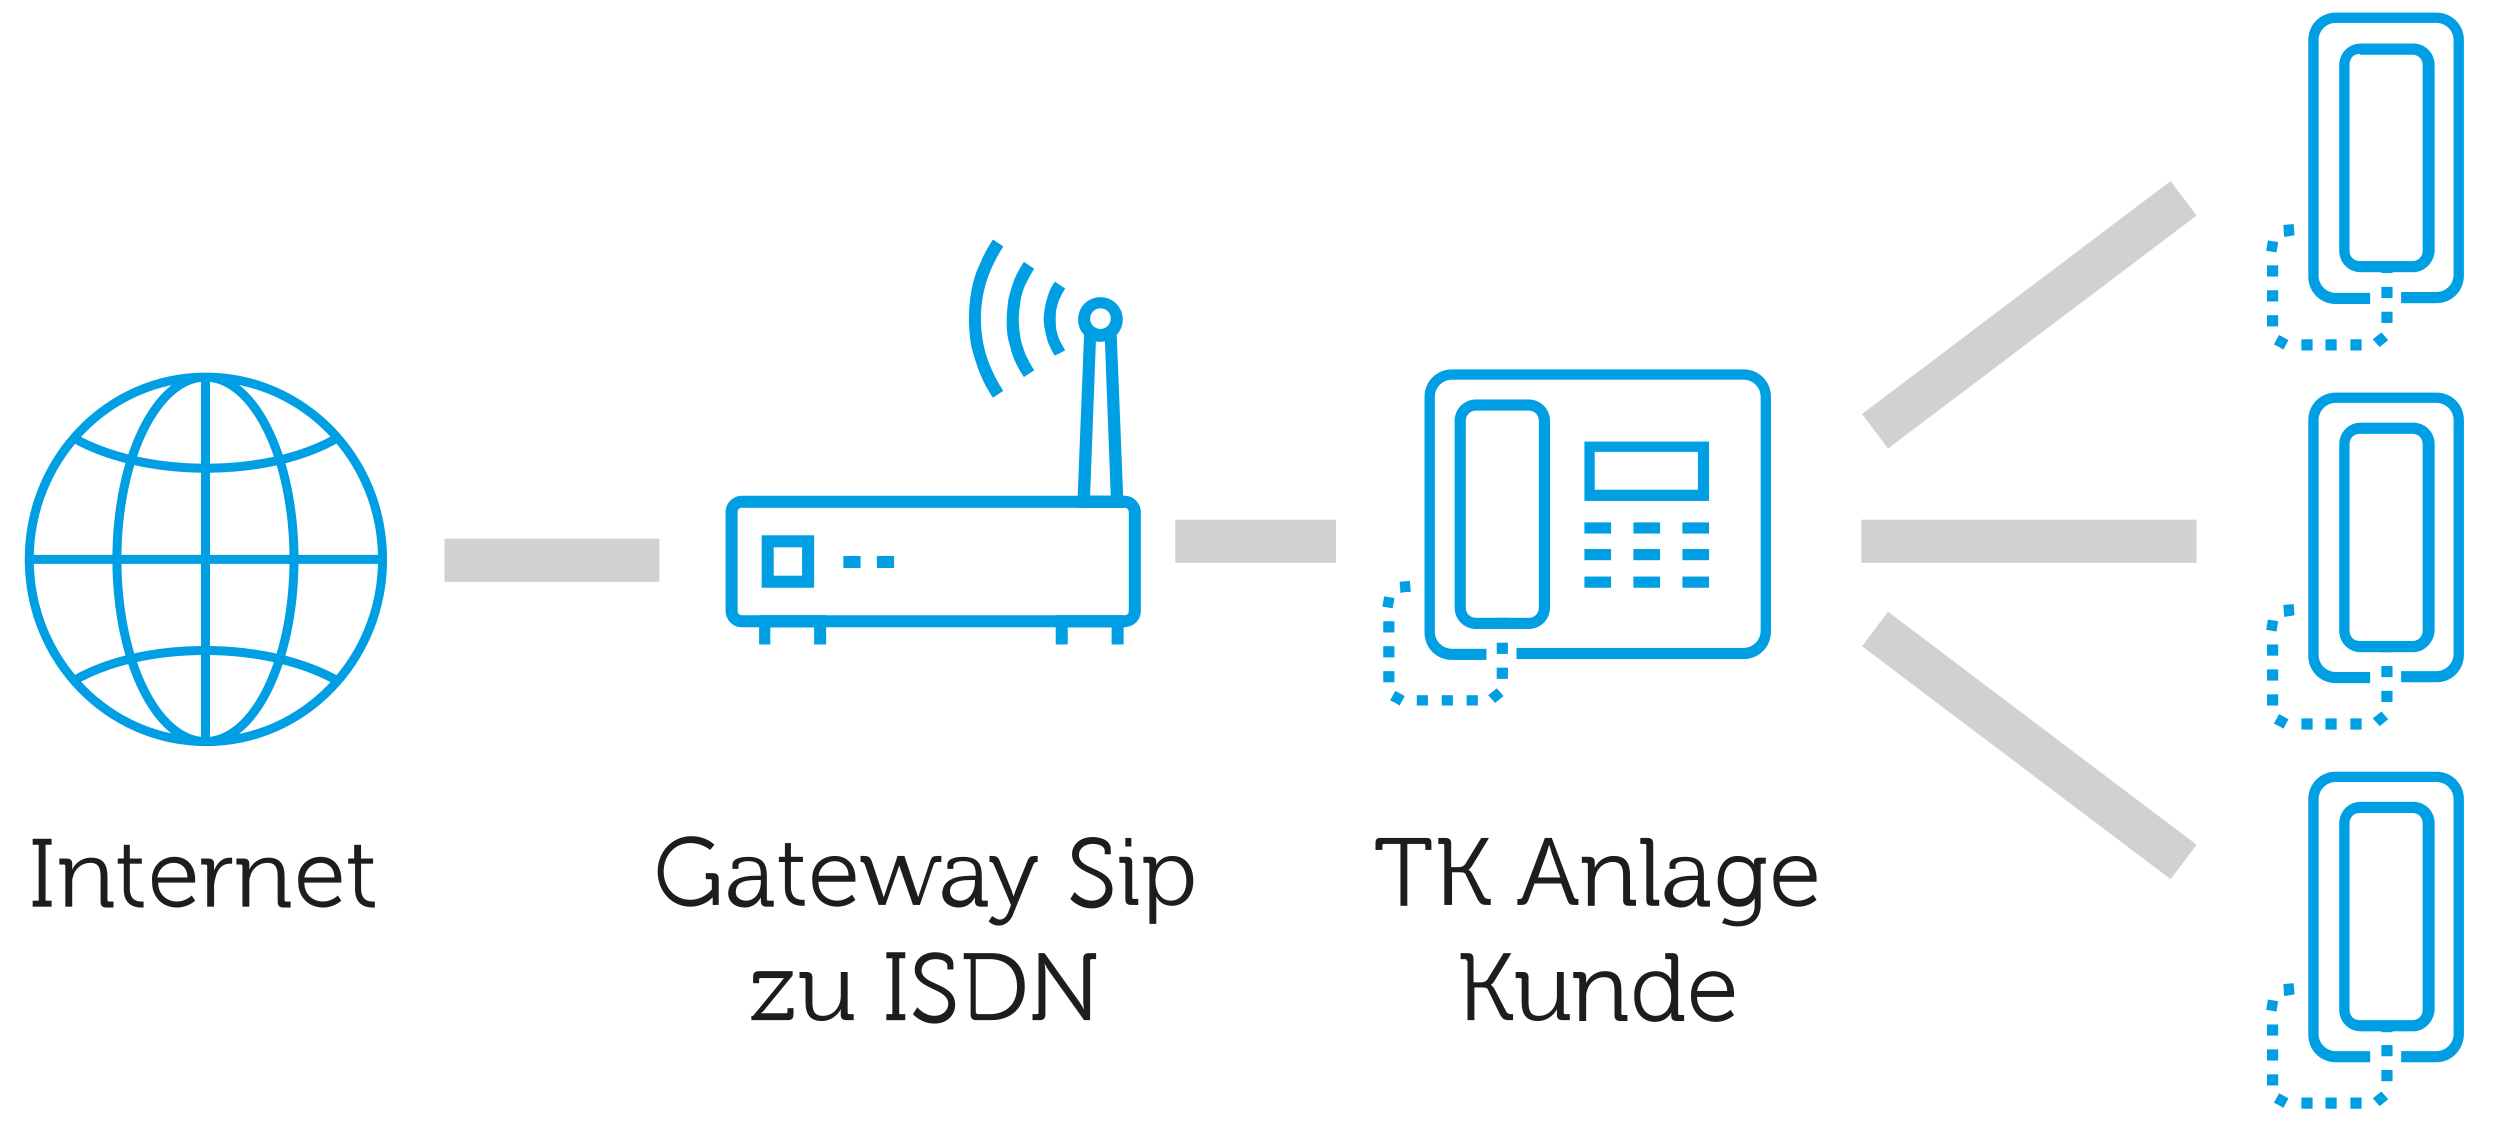 <?xml version="1.0" encoding="utf-8"?>
<svg xmlns="http://www.w3.org/2000/svg" xmlns:xlink="http://www.w3.org/1999/xlink" version="1.1" x="0px" y="0px" viewBox="0 0 290.8 130.4" style="enable-background:new 0 0 290.8 130.4;" xml:space="preserve" width="704" height="316">
<style type="text/css">
	.st0{fill:#1D1D1B;}
	.st1{fill:#009EE2;}
	.st2{fill:none;stroke:#009EE2;stroke-width:1.048;stroke-miterlimit:10;}
	.st3{fill:none;stroke:#D1D1D1;stroke-width:5.028;stroke-miterlimit:10;}
	.st4{display:none;}
	.st5{display:inline;fill:#1D1D1B;}
	.st6{display:inline;fill:#009EE2;}
	.st7{display:inline;fill:none;stroke:#009EE2;stroke-width:1.048;stroke-miterlimit:10;}
	.st8{display:inline;fill:none;stroke:#D1D1D1;stroke-width:5.028;stroke-miterlimit:10;}
	.st9{display:inline;fill:#575756;}
</style>
<g id="SIP_zu_ISDN">
	<path class="st0" d="M162.9,98.1H161c-0.2,0-0.2,0.1-0.2,0.2v0.5H160V98c0-0.5,0.2-0.6,0.6-0.6h5.3c0.5,0,0.6,0.2,0.6,0.6v0.8h-0.7   v-0.5c0-0.2-0.1-0.2-0.2-0.2h-1.9v7.2h-0.8V98.1z"/>
	<path class="st0" d="M168,98.3c0-0.2-0.1-0.2-0.2-0.2h-0.5v-0.7h0.8c0.5,0,0.7,0.2,0.7,0.7v2.7h0.9c0.3,0,0.5-0.1,0.7-0.3l1.9-3.1   h0.9l-2,3.3c-0.2,0.3-0.4,0.4-0.4,0.4v0c0,0,0.2,0.1,0.4,0.4l1.4,2.7c0.1,0.2,0.3,0.3,0.6,0.3h0.2v0.7h-0.4c-0.6,0-0.8-0.1-1.1-0.6   l-1.4-2.9c-0.1-0.3-0.4-0.3-0.7-0.3h-0.9v3.8H168V98.3z"/>
	<path class="st0" d="M176.6,104.5h0.1c0.2,0,0.3,0,0.4-0.2l2.6-6.9h0.8l2.6,6.9c0.1,0.2,0.2,0.2,0.4,0.2h0.1v0.7h-0.4   c-0.6,0-0.7-0.1-0.9-0.6l-0.7-1.9h-3.1l-0.7,1.9c-0.2,0.5-0.4,0.6-0.9,0.6h-0.4V104.5z M181.5,102l-1-2.8c-0.1-0.4-0.3-1-0.3-1h0   c0,0-0.2,0.6-0.3,1l-1,2.8H181.5z"/>
	<path class="st0" d="M184.7,100.5c0-0.2-0.1-0.2-0.2-0.2H184v-0.7h0.8c0.5,0,0.7,0.2,0.7,0.6v0.3c0,0.2,0,0.4,0,0.4h0   c0.2-0.5,0.9-1.4,2.2-1.4c1.4,0,1.9,0.8,1.9,2.2v2.7c0,0.2,0.1,0.2,0.2,0.2h0.5v0.7h-0.8c-0.5,0-0.7-0.2-0.7-0.7v-2.7   c0-0.9-0.1-1.7-1.2-1.7c-1,0-1.8,0.7-2,1.6c-0.1,0.2-0.1,0.5-0.1,0.8v2.7h-0.8V100.5z"/>
	<path class="st0" d="M191.5,98.3c0-0.2-0.1-0.2-0.2-0.2h-0.5v-0.7h0.8c0.5,0,0.7,0.2,0.7,0.7v6.3c0,0.2,0.1,0.2,0.2,0.2h0.5v0.7   h-0.8c-0.5,0-0.7-0.2-0.7-0.7V98.3z"/>
	<path class="st0" d="M197.2,101.8h0.3v-0.1c0-1.2-0.4-1.6-1.5-1.6c-0.3,0-1.1,0.1-1.1,0.5v0.4h-0.7v-0.5c0-0.8,1.3-0.9,1.8-0.9   c1.8,0,2.2,0.9,2.2,2.2v2.7c0,0.2,0.1,0.2,0.2,0.2h0.5v0.7h-0.8c-0.5,0-0.7-0.2-0.7-0.7c0-0.2,0-0.4,0-0.4h0c0,0-0.5,1.2-1.9,1.2   c-0.9,0-1.9-0.5-1.9-1.7C193.8,101.8,196.2,101.8,197.2,101.8z M195.8,104.7c1.1,0,1.7-1.1,1.7-2.1v-0.3h-0.3c-0.9,0-2.6,0-2.6,1.3   C194.5,104.2,195,104.7,195.8,104.7z"/>
	<path class="st0" d="M202.1,99.5c1.5,0,1.9,1,1.9,1h0c0,0,0-0.1,0-0.2c0-0.4,0.2-0.6,0.6-0.6h0.8v0.7H205c-0.2,0-0.2,0.1-0.2,0.2   v4.6c0,1.8-1.3,2.5-2.7,2.5c-0.6,0-1.3-0.2-1.8-0.4l0.3-0.6c0,0,0.7,0.4,1.5,0.4c1.1,0,2-0.5,2-1.8v-0.5c0-0.2,0-0.4,0-0.4h0   c-0.3,0.6-0.9,1-1.8,1c-1.5,0-2.5-1.2-2.5-2.9S200.6,99.5,202.1,99.5z M204,102.3c0-1.6-0.8-2.1-1.8-2.1c-1.1,0-1.7,0.8-1.7,2.1   c0,1.3,0.7,2.2,1.8,2.2C203.2,104.5,204,104,204,102.3z"/>
	<path class="st0" d="M208.9,99.5c1.6,0,2.4,1.2,2.4,2.6c0,0.1,0,0.4,0,0.4h-4.3c0,1.4,1,2.2,2.2,2.2c1,0,1.7-0.7,1.7-0.7l0.4,0.6   c0,0-0.8,0.8-2.1,0.8c-1.7,0-2.9-1.2-2.9-2.9C206.1,100.6,207.4,99.5,208.9,99.5z M210.5,101.8c0-1.2-0.8-1.7-1.6-1.7   c-0.9,0-1.7,0.6-1.9,1.7H210.5z"/>
	<path class="st0" d="M170.6,111.7c0-0.2-0.1-0.2-0.2-0.2h-0.5v-0.7h0.8c0.5,0,0.7,0.2,0.7,0.7v2.7h0.9c0.3,0,0.5-0.1,0.7-0.3   l1.9-3.1h0.9l-2,3.3c-0.2,0.3-0.4,0.4-0.4,0.4v0c0,0,0.2,0.1,0.4,0.4l1.4,2.7c0.1,0.2,0.3,0.3,0.6,0.3h0.2v0.7h-0.4   c-0.6,0-0.8-0.1-1.1-0.6l-1.4-2.9c-0.1-0.3-0.4-0.3-0.7-0.3h-0.9v3.8h-0.8V111.7z"/>
	<path class="st0" d="M177,113.9c0-0.2-0.1-0.2-0.2-0.2h-0.5V113h0.8c0.5,0,0.7,0.2,0.7,0.7v2.7c0,0.9,0.1,1.7,1.2,1.7   c1.3,0,2.1-1.1,2.1-2.3V113h0.8v4.7c0,0.2,0.1,0.2,0.2,0.2h0.5v0.7h-0.8c-0.5,0-0.7-0.2-0.7-0.6v-0.3c0-0.2,0-0.4,0-0.4h0   c-0.2,0.5-1,1.4-2.2,1.4c-1.3,0-1.9-0.7-1.9-2.2V113.9z"/>
	<path class="st0" d="M183.7,113.9c0-0.2-0.1-0.2-0.2-0.2H183V113h0.8c0.5,0,0.7,0.2,0.7,0.6v0.3c0,0.2,0,0.4,0,0.4h0   c0.2-0.5,0.9-1.4,2.2-1.4c1.4,0,1.9,0.8,1.9,2.2v2.7c0,0.2,0.1,0.2,0.2,0.2h0.5v0.7h-0.8c-0.5,0-0.7-0.2-0.7-0.7v-2.7   c0-0.9-0.1-1.7-1.2-1.7c-1,0-1.8,0.7-2,1.6c-0.1,0.2-0.1,0.5-0.1,0.8v2.7h-0.8V113.9z"/>
	<path class="st0" d="M192.6,112.9c1.4,0,1.8,1,1.8,1h0c0,0,0-0.2,0-0.4v-1.8c0-0.2-0.1-0.2-0.2-0.2h-0.5v-0.7h0.8   c0.5,0,0.7,0.2,0.7,0.7v6.3c0,0.2,0.1,0.2,0.2,0.2h0.5v0.7h-0.8c-0.5,0-0.7-0.2-0.7-0.6c0-0.2,0-0.4,0-0.4h0c0,0-0.5,1.1-1.9,1.1   c-1.5,0-2.4-1.2-2.4-2.9C190,114,191.1,112.9,192.6,112.9z M194.4,115.8c0-1.1-0.6-2.3-1.8-2.3c-1,0-1.8,0.8-1.8,2.3   c0,1.4,0.7,2.3,1.8,2.3C193.5,118.1,194.4,117.4,194.4,115.8z"/>
	<path class="st0" d="M199.3,112.9c1.6,0,2.4,1.2,2.4,2.6c0,0.1,0,0.4,0,0.4h-4.3c0,1.4,1,2.2,2.2,2.2c1,0,1.7-0.7,1.7-0.7l0.4,0.6   c0,0-0.8,0.8-2.1,0.8c-1.7,0-2.9-1.2-2.9-2.9C196.6,114,197.8,112.9,199.3,112.9z M200.9,115.2c0-1.2-0.8-1.7-1.6-1.7   c-0.9,0-1.7,0.6-1.9,1.7H200.9z"/>
	<path class="st0" d="M80.4,97.2c1.8,0,2.7,1,2.7,1l-0.5,0.6c0,0-0.9-0.8-2.3-0.8c-1.8,0-3.1,1.4-3.1,3.3c0,1.9,1.3,3.3,3.1,3.3   c1.6,0,2.5-1.2,2.5-1.2v-1c0-0.2-0.1-0.2-0.2-0.2h-0.5v-0.7h0.8c0.5,0,0.7,0.2,0.7,0.7v3h-0.7v-0.6c0-0.2,0-0.3,0-0.3h0   c0,0-0.9,1.1-2.6,1.1c-2.1,0-3.8-1.7-3.8-4.1C76.5,99,78.2,97.2,80.4,97.2z"/>
	<path class="st0" d="M88.2,101.8h0.3v-0.1c0-1.2-0.4-1.6-1.5-1.6c-0.3,0-1.1,0.1-1.1,0.5v0.4h-0.7v-0.5c0-0.8,1.3-0.9,1.8-0.9   c1.8,0,2.2,0.9,2.2,2.2v2.7c0,0.2,0.1,0.2,0.2,0.2H90v0.7h-0.8c-0.5,0-0.7-0.2-0.7-0.7c0-0.2,0-0.4,0-0.4h0c0,0-0.5,1.2-1.9,1.2   c-0.9,0-1.9-0.5-1.9-1.7C84.8,101.8,87.2,101.8,88.2,101.8z M86.8,104.7c1.1,0,1.7-1.1,1.7-2.1v-0.3h-0.3c-0.9,0-2.6,0-2.6,1.3   C85.5,104.2,86,104.7,86.8,104.7z"/>
	<path class="st0" d="M91.3,100.2h-0.7v-0.6h0.7V98H92v1.6h1.4v0.6H92v2.9c0,1.3,0.8,1.5,1.3,1.5c0.2,0,0.3,0,0.3,0v0.7   c0,0-0.1,0-0.3,0c-0.6,0-2-0.2-2-2.1V100.2z"/>
	<path class="st0" d="M97.1,99.5c1.6,0,2.4,1.2,2.4,2.6c0,0.1,0,0.4,0,0.4h-4.3c0,1.4,1,2.2,2.2,2.2c1,0,1.7-0.7,1.7-0.7l0.4,0.6   c0,0-0.8,0.8-2.1,0.8c-1.7,0-2.9-1.2-2.9-2.9C94.3,100.6,95.6,99.5,97.1,99.5z M98.7,101.8c0-1.2-0.8-1.7-1.6-1.7   c-0.9,0-1.7,0.6-1.9,1.7H98.7z"/>
	<path class="st0" d="M100.6,100.5c-0.1-0.2-0.2-0.3-0.4-0.3h-0.1v-0.7h0.4c0.5,0,0.7,0.1,0.9,0.6l1.2,3.6c0.1,0.3,0.2,0.6,0.2,0.6   h0c0,0,0.1-0.3,0.2-0.6l1.4-4.2h0.8l1.4,4.2c0.1,0.3,0.2,0.6,0.2,0.6h0c0,0,0.1-0.3,0.2-0.6l1.2-3.6c0.2-0.5,0.3-0.6,0.9-0.6h0.4   v0.7H109c-0.2,0-0.3,0.1-0.4,0.3l-1.6,4.7h-0.8l-1.4-4c-0.1-0.3-0.2-0.6-0.2-0.6h0c0,0-0.1,0.3-0.2,0.6l-1.4,4h-0.8L100.6,100.5z"/>
	<path class="st0" d="M113.2,101.8h0.3v-0.1c0-1.2-0.4-1.6-1.5-1.6c-0.3,0-1.1,0.1-1.1,0.5v0.4h-0.7v-0.5c0-0.8,1.3-0.9,1.8-0.9   c1.8,0,2.2,0.9,2.2,2.2v2.7c0,0.2,0.1,0.2,0.2,0.2h0.5v0.7h-0.8c-0.5,0-0.7-0.2-0.7-0.7c0-0.2,0-0.4,0-0.4h0c0,0-0.5,1.2-1.9,1.2   c-0.9,0-1.9-0.5-1.9-1.7C109.7,101.8,112.2,101.8,113.2,101.8z M111.7,104.7c1.1,0,1.7-1.1,1.7-2.1v-0.3h-0.3c-0.9,0-2.6,0-2.6,1.3   C110.5,104.2,110.9,104.7,111.7,104.7z"/>
	<path class="st0" d="M116.3,106.9c0.5,0,0.8-0.4,1-0.9l0.3-0.8l-2-4.7c-0.1-0.2-0.2-0.3-0.4-0.3h-0.1v-0.7h0.3   c0.5,0,0.7,0.1,0.9,0.6l1.4,3.5c0.1,0.3,0.2,0.6,0.2,0.6h0c0,0,0.1-0.3,0.2-0.6l1.4-3.5c0.2-0.5,0.4-0.6,0.9-0.6h0.3v0.7h-0.1   c-0.2,0-0.3,0.1-0.4,0.3l-2.4,5.9c-0.3,0.7-0.9,1.2-1.6,1.2c-0.8,0-1.2-0.5-1.2-0.5l0.4-0.6C115.5,106.5,115.9,106.9,116.3,106.9z"/>
	<path class="st0" d="M125,103.7c0,0,0.8,1,2,1c0.9,0,1.6-0.6,1.6-1.4c0-1.9-3.9-1.6-3.9-4c0-1.1,0.9-2,2.4-2c0.8,0,2.1,0.3,2.1,1.4   v0.6h-0.7v-0.4c0-0.5-0.6-0.8-1.4-0.8c-1,0-1.6,0.6-1.6,1.3c0,1.8,3.9,1.4,3.9,4c0,1.2-0.9,2.2-2.4,2.2c-1.6,0-2.5-1.1-2.5-1.1   L125,103.7z"/>
	<path class="st0" d="M130.9,100.5c0-0.2-0.1-0.2-0.2-0.2h-0.5v-0.7h0.8c0.5,0,0.7,0.2,0.7,0.7v4c0,0.2,0.1,0.2,0.2,0.2h0.5v0.7   h-0.8c-0.5,0-0.7-0.2-0.7-0.7V100.5z M130.9,97.4h0.7v1h-0.7V97.4z"/>
	<path class="st0" d="M133.7,100.5c0-0.2-0.1-0.2-0.2-0.2H133v-0.7h0.8c0.5,0,0.7,0.2,0.7,0.6c0,0.2,0,0.4,0,0.4h0   c0,0,0.4-1.1,1.9-1.1c1.5,0,2.4,1.2,2.4,2.9c0,1.8-1.1,2.9-2.5,2.9c-1.4,0-1.8-1.1-1.8-1.1h0c0,0,0,0.2,0,0.5v2.7h-0.8V100.5z    M136.2,104.7c1,0,1.8-0.8,1.8-2.3c0-1.4-0.7-2.3-1.8-2.3c-0.9,0-1.8,0.7-1.8,2.3C134.4,103.6,135,104.7,136.2,104.7z"/>
	<path class="st0" d="M87.6,118.1l3.2-3.9c0.2-0.3,0.4-0.5,0.4-0.5v0c0,0-0.2,0-0.6,0h-2.1c-0.2,0-0.2,0.1-0.2,0.2v0.4h-0.7v-0.7   c0-0.5,0.2-0.7,0.7-0.7h3.9v0.5l-3.2,3.9c-0.2,0.3-0.5,0.5-0.5,0.5v0c0,0,0.2,0,0.6,0h2.3c0.2,0,0.2-0.1,0.2-0.2v-0.4h0.7v0.7   c0,0.5-0.2,0.7-0.7,0.7h-4.2V118.1z"/>
	<path class="st0" d="M93.7,113.9c0-0.2-0.1-0.2-0.2-0.2H93V113h0.8c0.5,0,0.7,0.2,0.7,0.7v2.7c0,0.9,0.1,1.7,1.2,1.7   c1.3,0,2.1-1.1,2.1-2.3V113h0.8v4.7c0,0.2,0.1,0.2,0.2,0.2h0.5v0.7h-0.8c-0.5,0-0.7-0.2-0.7-0.6v-0.3c0-0.2,0-0.4,0-0.4h0   c-0.2,0.5-1,1.4-2.2,1.4c-1.3,0-1.9-0.7-1.9-2.2V113.9z"/>
	<path class="st0" d="M103.1,117.9h0.7v-6.5h-0.7v-0.7h2.2v0.7h-0.7v6.5h0.7v0.7h-2.2V117.9z"/>
	<path class="st0" d="M106.7,117.1c0,0,0.8,1,2,1c0.9,0,1.6-0.6,1.6-1.4c0-1.9-3.9-1.6-3.9-4c0-1.1,0.9-2,2.4-2   c0.8,0,2.1,0.3,2.1,1.4v0.6h-0.7v-0.4c0-0.5-0.6-0.8-1.4-0.8c-1,0-1.6,0.6-1.6,1.3c0,1.8,3.9,1.4,3.9,4c0,1.2-0.9,2.2-2.4,2.2   c-1.6,0-2.5-1.1-2.5-1.1L106.7,117.1z"/>
	<path class="st0" d="M112.8,111.5h-0.7v-0.7h3.2c2.4,0,3.9,1.4,3.9,3.9c0,2.5-1.6,3.9-3.9,3.9h-1.7c-0.5,0-0.7-0.2-0.7-0.7V111.5z    M113.8,117.9h1.3c1.9,0,3.2-1.1,3.2-3.2c0-2.1-1.3-3.2-3.2-3.2h-1.6v6.2C113.6,117.9,113.7,117.9,113.8,117.9z"/>
	<path class="st0" d="M120.1,117.9h0.5c0.2,0,0.2-0.1,0.2-0.2v-6.9h0.7l4,5.6c0.3,0.4,0.6,1,0.6,1h0c0,0-0.1-0.6-0.1-1v-4.9   c0-0.5,0.2-0.7,0.7-0.7h0.8v0.7h-0.5c-0.2,0-0.2,0.1-0.2,0.2v6.9h-0.7l-4-5.6c-0.3-0.4-0.6-1-0.6-1h0c0,0,0.1,0.6,0.1,1v4.9   c0,0.5-0.2,0.7-0.7,0.7h-0.8V117.9z"/>
	<path class="st0" d="M3.8,104.7h0.7v-6.5H3.8v-0.7h2.2v0.7H5.3v6.5h0.7v0.7H3.8V104.7z"/>
	<path class="st0" d="M7.6,100.7c0-0.2-0.1-0.2-0.2-0.2H6.9v-0.7h0.8c0.5,0,0.7,0.2,0.7,0.6v0.3c0,0.2,0,0.4,0,0.4h0   c0.2-0.5,0.9-1.4,2.2-1.4c1.4,0,1.9,0.8,1.9,2.2v2.7c0,0.2,0.1,0.2,0.2,0.2h0.5v0.7h-0.8c-0.5,0-0.7-0.2-0.7-0.7V102   c0-0.9-0.1-1.7-1.2-1.7c-1,0-1.8,0.7-2,1.6c-0.1,0.2-0.1,0.5-0.1,0.8v2.7H7.6V100.7z"/>
	<path class="st0" d="M14.4,100.4h-0.7v-0.6h0.7v-1.6h0.7v1.6h1.4v0.6h-1.4v2.9c0,1.3,0.8,1.5,1.3,1.5c0.2,0,0.3,0,0.3,0v0.7   c0,0-0.1,0-0.3,0c-0.6,0-2-0.2-2-2.1V100.4z"/>
	<path class="st0" d="M20.3,99.6c1.6,0,2.4,1.2,2.4,2.6c0,0.1,0,0.4,0,0.4h-4.3c0,1.4,1,2.2,2.2,2.2c1,0,1.7-0.7,1.7-0.7l0.4,0.6   c0,0-0.8,0.8-2.1,0.8c-1.7,0-2.9-1.2-2.9-2.9C17.5,100.7,18.8,99.6,20.3,99.6z M21.8,102c0-1.2-0.8-1.7-1.6-1.7   c-0.9,0-1.7,0.6-1.9,1.7H21.8z"/>
	<path class="st0" d="M24.1,100.7c0-0.2-0.1-0.2-0.2-0.2h-0.5v-0.7h0.8c0.5,0,0.7,0.2,0.7,0.6v0.4c0,0.2,0,0.4,0,0.4h0   c0.3-0.8,0.9-1.5,1.8-1.5c0.2,0,0.3,0,0.3,0v0.7c0,0-0.1,0-0.3,0c-0.8,0-1.4,0.6-1.6,1.5c-0.1,0.4-0.2,0.7-0.2,1.1v2.4h-0.8V100.7z   "/>
	<path class="st0" d="M28.2,100.7c0-0.2-0.1-0.2-0.2-0.2h-0.5v-0.7h0.8c0.5,0,0.7,0.2,0.7,0.6v0.3c0,0.2,0,0.4,0,0.4h0   c0.2-0.5,0.9-1.4,2.2-1.4c1.4,0,1.9,0.8,1.9,2.2v2.7c0,0.2,0.1,0.2,0.2,0.2h0.5v0.7H33c-0.5,0-0.7-0.2-0.7-0.7V102   c0-0.9-0.1-1.7-1.2-1.7c-1,0-1.8,0.7-2,1.6c-0.1,0.2-0.1,0.5-0.1,0.8v2.7h-0.8V100.7z"/>
	<path class="st0" d="M37.3,99.6c1.6,0,2.4,1.2,2.4,2.6c0,0.1,0,0.4,0,0.4h-4.3c0,1.4,1,2.2,2.2,2.2c1,0,1.7-0.7,1.7-0.7l0.4,0.6   c0,0-0.8,0.8-2.1,0.8c-1.7,0-2.9-1.2-2.9-2.9C34.5,100.7,35.8,99.6,37.3,99.6z M38.9,102c0-1.2-0.8-1.7-1.6-1.7   c-0.9,0-1.7,0.6-1.9,1.7H38.9z"/>
	<path class="st0" d="M41.2,100.4h-0.7v-0.6h0.7v-1.6H42v1.6h1.4v0.6H42v2.9c0,1.3,0.8,1.5,1.3,1.5c0.2,0,0.3,0,0.3,0v0.7   c0,0-0.1,0-0.3,0c-0.6,0-2-0.2-2-2.1V100.4z"/>
	<path class="st1" d="M202.8,76.6h-26.4v-1.3h26.4c1.1,0,2-0.9,2-2V46.1c0-1.1-0.9-2-2-2h-33.9c-1.1,0-2,0.9-2,2v27.3   c0,1.1,0.9,2,2,2h4v1.3h-4c-1.8,0-3.2-1.4-3.2-3.2V46.1c0-1.8,1.4-3.2,3.2-3.2h33.9c1.8,0,3.2,1.4,3.2,3.2v27.3   C206,75.2,204.6,76.6,202.8,76.6"/>
	<path class="st1" d="M171.7,47.7c-0.7,0-1.2,0.5-1.2,1.2v21.7c0,0.7,0.5,1.2,1.2,1.2h6.1c0.7,0,1.2-0.5,1.2-1.2V48.9   c0-0.7-0.5-1.2-1.2-1.2H171.7z M177.8,73.1h-6.1c-1.4,0-2.5-1.1-2.5-2.5V48.9c0-1.4,1.1-2.5,2.5-2.5h6.1c1.4,0,2.5,1.1,2.5,2.5   v21.7C180.3,72,179.2,73.1,177.8,73.1"/>
	<path class="st1" d="M162.8,67.6l1.2-0.1l0.1,1.3l-0.6,0l-0.6,0.1L162.8,67.6z M160.8,70.5l0.2-1.2l1.2,0.2l-0.2,1.2L160.8,70.5z    M174.1,71.8h1.3v1.3h-1.3V71.8z M160.9,72.2h1.3v1.3h-1.3V72.2z M174.1,74.7h1.3V76h-1.3V74.7z M160.9,75.1h1.3v1.3h-1.3V75.1z    M174.1,77.6h1.3v1.3h-1.3V77.6z M160.9,78h1.3v1.3h-1.3V78z M173.1,80.8l1-0.8l0.8,0.9l-0.5,0.4l-0.5,0.4L173.1,80.8z M162.3,81.7   l-0.6-0.3l0.6-1.1l1.1,0.6l-0.6,1.1L162.3,81.7z M164.8,80.8h1.3V82h-1.3V80.8z M167.7,80.8h1.3V82h-1.3V80.8z M170.6,80.8h1.3V82   h-1.3V80.8z"/>
	<path class="st1" d="M185.5,56.9h12v-4.4h-12V56.9z M198.8,58.2h-14.5v-6.9h14.5V58.2z"/>
	<rect x="184.3" y="60.7" class="st1" width="3.1" height="1.3"/>
	<rect x="190" y="60.7" class="st1" width="3.1" height="1.3"/>
	<rect x="195.7" y="60.7" class="st1" width="3.1" height="1.3"/>
	<rect x="184.3" y="63.8" class="st1" width="3.1" height="1.3"/>
	<rect x="190" y="63.8" class="st1" width="3.1" height="1.3"/>
	<rect x="195.7" y="63.8" class="st1" width="3.1" height="1.3"/>
	<rect x="184.3" y="67" class="st1" width="3.1" height="1.3"/>
	<rect x="190" y="67" class="st1" width="3.1" height="1.3"/>
	<rect x="195.7" y="67" class="st1" width="3.1" height="1.3"/>
	<path class="st1" d="M283.4,35.2h-4.1v-1.3h4.1c1.1,0,2-0.9,2-2V4.6c0-1.1-0.9-2-2-2h-11.7c-1.1,0-2,0.9-2,2V32c0,1.1,0.9,2,2,2h4   v1.3h-4c-1.8,0-3.2-1.4-3.2-3.2V4.6c0-1.8,1.4-3.2,3.2-3.2h11.7c1.8,0,3.2,1.4,3.2,3.2V32C286.6,33.8,285.2,35.2,283.4,35.2"/>
	<path class="st1" d="M274.5,6.2c-0.7,0-1.2,0.5-1.2,1.2v21.7c0,0.7,0.5,1.2,1.2,1.2h6.1c0.7,0,1.2-0.5,1.2-1.2V7.5   c0-0.7-0.5-1.2-1.2-1.2H274.5z M280.7,31.6h-6.1c-1.4,0-2.5-1.1-2.5-2.5V7.5c0-1.4,1.1-2.5,2.5-2.5h6.1c1.4,0,2.5,1.1,2.5,2.5v21.7   C283.1,30.5,282,31.6,280.7,31.6"/>
	<path class="st1" d="M265.6,26.1l1.2-0.1l0.1,1.3l-0.6,0.1l-0.6,0.1L265.6,26.1z M263.6,29.1l0.2-1.2l1.2,0.2l-0.2,1.2L263.6,29.1z    M277,30.4h1.3v1.3H277V30.4z M263.7,30.8h1.3v1.3h-1.3V30.8z M277,33.3h1.3v1.3H277V33.3z M263.7,33.7h1.3V35h-1.3V33.7z    M277,36.2h1.3v1.3H277V36.2z M263.7,36.6h1.3v1.3h-1.3V36.6z M276,39.4l1-0.8l0.8,0.9l-0.5,0.4l-0.5,0.4L276,39.4z M265.1,40.3   l-0.6-0.3l0.6-1.1l1.1,0.6l-0.6,1.1L265.1,40.3z M267.7,39.4h1.3v1.3h-1.3V39.4z M270.5,39.4h1.3v1.3h-1.3V39.4z M273.4,39.4h1.3   v1.3h-1.3V39.4z"/>
	<path class="st1" d="M283.4,79.3h-4.1v-1.3h4.1c1.1,0,2-0.9,2-2V48.8c0-1.1-0.9-2-2-2h-11.7c-1.1,0-2,0.9-2,2v27.3c0,1.1,0.9,2,2,2   h4v1.3h-4c-1.8,0-3.2-1.4-3.2-3.2V48.8c0-1.8,1.4-3.2,3.2-3.2h11.7c1.8,0,3.2,1.4,3.2,3.2v27.3C286.6,77.9,285.2,79.3,283.4,79.3"/>
	<path class="st1" d="M274.5,50.4c-0.7,0-1.2,0.5-1.2,1.2v21.7c0,0.7,0.5,1.2,1.2,1.2h6.1c0.7,0,1.2-0.5,1.2-1.2V51.6   c0-0.7-0.5-1.2-1.2-1.2H274.5z M280.7,75.8h-6.1c-1.4,0-2.5-1.1-2.5-2.5V51.6c0-1.4,1.1-2.5,2.5-2.5h6.1c1.4,0,2.5,1.1,2.5,2.5   v21.7C283.1,74.7,282,75.8,280.7,75.8"/>
	<path class="st1" d="M265.6,70.3l1.2-0.1l0.1,1.3l-0.6,0.1l-0.6,0.1L265.6,70.3z M263.6,73.2l0.2-1.2l1.2,0.2l-0.2,1.2L263.6,73.2z    M277,74.5h1.3v1.3H277V74.5z M263.7,74.9h1.3v1.3h-1.3V74.9z M277,77.4h1.3v1.3H277V77.4z M263.7,77.8h1.3v1.3h-1.3V77.8z    M277,80.3h1.3v1.3H277V80.3z M263.7,80.7h1.3V82h-1.3V80.7z M276,83.5l1-0.8l0.8,0.9l-0.5,0.4l-0.5,0.4L276,83.5z M265.1,84.4   l-0.6-0.3l0.6-1.1l1.1,0.6l-0.6,1.1L265.1,84.4z M267.7,83.5h1.3v1.3h-1.3V83.5z M270.5,83.5h1.3v1.3h-1.3V83.5z M273.4,83.5h1.3   v1.3h-1.3V83.5z"/>
	<path class="st1" d="M283.4,123.5h-4.1v-1.3h4.1c1.1,0,2-0.9,2-2V92.9c0-1.1-0.9-2-2-2h-11.7c-1.1,0-2,0.9-2,2v27.3   c0,1.1,0.9,2,2,2h4v1.3h-4c-1.8,0-3.2-1.4-3.2-3.2V92.9c0-1.8,1.4-3.2,3.2-3.2h11.7c1.8,0,3.2,1.4,3.2,3.2v27.3   C286.6,122,285.2,123.5,283.4,123.5"/>
	<path class="st1" d="M274.5,94.5c-0.7,0-1.2,0.5-1.2,1.2v21.7c0,0.7,0.5,1.2,1.2,1.2h6.1c0.7,0,1.2-0.5,1.2-1.2V95.7   c0-0.7-0.5-1.2-1.2-1.2H274.5z M280.7,119.9h-6.1c-1.4,0-2.5-1.1-2.5-2.5V95.7c0-1.4,1.1-2.5,2.5-2.5h6.1c1.4,0,2.5,1.1,2.5,2.5   v21.7C283.1,118.8,282,119.9,280.7,119.9"/>
	<path class="st1" d="M265.6,114.4l1.2-0.1l0.1,1.3l-0.6,0.1l-0.6,0.1L265.6,114.4z M263.6,117.4l0.2-1.2l1.2,0.2l-0.2,1.2   L263.6,117.4z M277,118.7h1.3v1.3H277V118.7z M263.7,119.1h1.3v1.3h-1.3V119.1z M277,121.5h1.3v1.3H277V121.5z M263.7,122h1.3v1.3   h-1.3V122z M277,124.4h1.3v1.3H277V124.4z M263.7,124.9h1.3v1.3h-1.3V124.9z M276,127.7l1-0.8l0.8,0.9l-0.5,0.4l-0.5,0.4L276,127.7   z M265.1,128.5l-0.6-0.3l0.6-1.1l1.1,0.6l-0.6,1.1L265.1,128.5z M267.7,127.6h1.3v1.3h-1.3V127.6z M270.5,127.6h1.3v1.3h-1.3V127.6   z M273.4,127.6h1.3v1.3h-1.3V127.6z"/>
	<path class="st2" d="M23.9,43.8v42.4 M3.4,65h41.1 M8.6,79.1c3.8-2.2,9.2-3.5,15.3-3.5c6.1,0,11.6,1.4,15.3,3.5 M39.2,50.9   c-3.8,2.2-9.2,3.5-15.3,3.5c-6.1,0-11.6-1.4-15.3-3.5 M34.2,65c0,11.7-4.6,21.2-10.3,21.2c-5.7,0-10.3-9.5-10.3-21.2   s4.6-21.2,10.3-21.2C29.6,43.8,34.2,53.3,34.2,65z M44.5,65c0,11.7-9.2,21.2-20.5,21.2C12.6,86.2,3.4,76.7,3.4,65   s9.2-21.2,20.5-21.2C35.3,43.8,44.5,53.3,44.5,65z"/>
	<line class="st3" x1="255.5" y1="62.9" x2="216.5" y2="62.9"/>
	<line class="st3" x1="155.4" y1="62.9" x2="136.7" y2="62.9"/>
	<line class="st3" x1="76.7" y1="65.1" x2="51.7" y2="65.1"/>
	<line class="st3" x1="254" y1="100.2" x2="218.1" y2="73.1"/>
	<line class="st3" x1="218.1" y1="50.1" x2="254" y2="23"/>
	<path class="st1" d="M86.3,59c-0.3,0-0.5,0.2-0.5,0.5V71c0,0.3,0.2,0.5,0.5,0.5h44.5c0.3,0,0.5-0.2,0.5-0.5V59.5   c0-0.3-0.2-0.5-0.5-0.5H86.3z M130.7,72.9H86.3c-1.1,0-1.9-0.9-1.9-1.9V59.5c0-1.1,0.9-1.9,1.9-1.9h44.5c1.1,0,1.9,0.9,1.9,1.9V71   C132.7,72.1,131.8,72.9,130.7,72.9"/>
	<path class="st1" d="M128,35.8c-0.7,0-1.2,0.6-1.2,1.2c0,0.7,0.6,1.2,1.2,1.2c0.7,0,1.2-0.6,1.2-1.2   C129.2,36.3,128.7,35.8,128,35.8 M128,39.7c-1.5,0-2.6-1.2-2.6-2.6c0-1.5,1.2-2.6,2.6-2.6c1.5,0,2.6,1.2,2.6,2.6   C130.6,38.5,129.5,39.7,128,39.7"/>
	<polygon class="st1" points="130.7,59 125.3,59 126.1,38.9 127.5,39 126.8,57.6 129.2,57.6 128.5,39 129.9,38.9  "/>
	<path class="st1" d="M122.7,41.3c-0.3-0.4-0.5-0.9-0.7-1.3c-0.2-0.5-0.3-1-0.4-1.4c-0.1-0.5-0.2-1-0.2-1.6c0-0.5,0.1-1,0.2-1.6   c0.1-0.5,0.3-1,0.4-1.4c0.2-0.5,0.4-0.9,0.7-1.3l1.2,0.8c-0.2,0.3-0.4,0.7-0.6,1.1c-0.2,0.4-0.3,0.8-0.4,1.2   c-0.1,0.4-0.1,0.8-0.1,1.3c0,0.4,0,0.9,0.1,1.3c0.1,0.4,0.2,0.8,0.4,1.2c0.2,0.4,0.4,0.7,0.6,1.1L122.7,41.3z"/>
	<path class="st1" d="M119.1,43.8c-0.4-0.6-0.8-1.3-1.1-2c-0.3-0.7-0.5-1.5-0.7-2.3c-0.2-0.8-0.2-1.6-0.2-2.4c0-0.8,0.1-1.6,0.2-2.4   c0.2-0.8,0.4-1.5,0.7-2.3c0.3-0.7,0.7-1.4,1.1-2l1.2,0.8c-0.4,0.6-0.7,1.2-1,1.8c-0.3,0.6-0.5,1.3-0.6,2c-0.1,0.7-0.2,1.4-0.2,2.1   c0,0.7,0.1,1.4,0.2,2.1c0.1,0.7,0.4,1.4,0.6,2c0.3,0.6,0.6,1.2,1,1.8L119.1,43.8z"/>
	<path class="st1" d="M115.5,46.2c-0.6-0.9-1.1-1.8-1.5-2.8c-0.4-1-0.7-2-1-3.1c-0.2-1.1-0.3-2.2-0.3-3.3c0-1.1,0.1-2.2,0.3-3.3   c0.2-1.1,0.5-2.1,1-3.1c0.4-1,0.9-1.9,1.5-2.8l1.2,0.8c-0.5,0.8-1,1.7-1.4,2.6c-0.4,0.9-0.7,1.9-0.9,2.8c-0.2,1-0.3,2-0.3,3   c0,1,0.1,2,0.3,3c0.2,1,0.5,1.9,0.9,2.8c0.4,0.9,0.8,1.7,1.4,2.6L115.5,46.2z"/>
	<path class="st1" d="M90,66.9h3.3v-3.3H90V66.9z M94.7,68.3h-6.1v-6.1h6.1V68.3z"/>
	<rect x="98.1" y="64.6" class="st1" width="2" height="1.4"/>
	<rect x="102" y="64.6" class="st1" width="2" height="1.4"/>
	<polygon class="st1" points="96.1,74.9 94.7,74.9 94.7,72.9 89.6,72.9 89.6,74.9 88.3,74.9 88.3,71.5 96.1,71.5  "/>
	<polygon class="st1" points="130.7,74.9 129.3,74.9 129.3,72.9 124.2,72.9 124.2,74.9 122.8,74.9 122.8,71.5 130.7,71.5  "/>
</g>
<g id="Cloud_Telefonanlage" class="st4">
	<path class="st5" d="M117.5,94.6c0-0.2-0.1-0.2-0.2-0.2h-0.5v-0.7h0.8c0.5,0,0.7,0.2,0.7,0.7v6.2c0,0.2,0.1,0.2,0.2,0.2h2.6   c0.2,0,0.2-0.1,0.2-0.2V100h0.7v0.8c0,0.5-0.2,0.7-0.7,0.7h-3.3c-0.5,0-0.7-0.2-0.7-0.7V94.6z"/>
	<path class="st5" d="M124.2,94.3h-1.9c-0.2,0-0.2,0.1-0.2,0.2v0.5h-0.7v-0.8c0-0.5,0.2-0.6,0.6-0.6h5.3c0.5,0,0.6,0.2,0.6,0.6v0.8   h-0.7v-0.5c0-0.2-0.1-0.2-0.2-0.2H125v7.2h-0.8V94.3z"/>
	<path class="st5" d="M129.3,94.3h-0.7v-0.7h4.5c0.5,0,0.7,0.2,0.7,0.7v0.8H133v-0.5c0-0.2-0.1-0.2-0.2-0.2H130v2.9h2.9v0.7H130v2.7   c0,0.2,0.1,0.2,0.2,0.2h2.8c0.2,0,0.2-0.1,0.2-0.2V100h0.7v0.8c0,0.5-0.2,0.7-0.7,0.7h-3.4c-0.5,0-0.7-0.2-0.7-0.7V94.3z"/>
	<path class="st5" d="M138.2,99.9c0,0,0.8,1,2,1c0.9,0,1.6-0.6,1.6-1.4c0-1.9-3.9-1.6-3.9-4c0-1.1,0.9-2,2.4-2   c0.8,0,2.1,0.3,2.1,1.4v0.6h-0.7V95c0-0.5-0.6-0.8-1.4-0.8c-1,0-1.6,0.6-1.6,1.3c0,1.8,3.9,1.4,3.9,4c0,1.2-0.9,2.2-2.4,2.2   c-1.6,0-2.5-1.1-2.5-1.1L138.2,99.9z"/>
	<path class="st5" d="M144.1,96.8c0-0.2-0.1-0.2-0.2-0.2h-0.5v-0.7h0.8c0.5,0,0.7,0.2,0.7,0.6v0.3c0,0.2,0,0.4,0,0.4h0   c0.3-0.8,1.2-1.4,2-1.4c1,0,1.6,0.5,1.7,1.4h0c0.3-0.8,1.1-1.4,2.1-1.4c1.4,0,1.9,0.8,1.9,2.2v2.7c0,0.2,0.1,0.2,0.2,0.2h0.5v0.7   h-0.8c-0.5,0-0.7-0.2-0.7-0.7v-2.7c0-0.9-0.2-1.7-1.2-1.7c-0.8,0-1.6,0.8-1.8,1.6c-0.1,0.2-0.1,0.5-0.1,0.8v2.7H148v-3.4   c0-0.8-0.1-1.7-1.2-1.7c-0.9,0-1.6,0.8-1.8,1.7c-0.1,0.2-0.1,0.5-0.1,0.7v2.7h-0.8V96.8z"/>
	<path class="st5" d="M157.5,98h0.3V98c0-1.2-0.4-1.6-1.5-1.6c-0.3,0-1.1,0.1-1.1,0.5v0.4h-0.7v-0.5c0-0.8,1.3-0.9,1.8-0.9   c1.8,0,2.2,0.9,2.2,2.2v2.7c0,0.2,0.1,0.2,0.2,0.2h0.5v0.7h-0.8c-0.5,0-0.7-0.2-0.7-0.7c0-0.2,0-0.4,0-0.4h0c0,0-0.5,1.2-1.9,1.2   c-0.9,0-1.9-0.5-1.9-1.7C154,98.1,156.5,98,157.5,98z M156.1,101c1.1,0,1.7-1.1,1.7-2.1v-0.3h-0.3c-0.9,0-2.6,0-2.6,1.3   C154.8,100.4,155.2,101,156.1,101z"/>
	<path class="st5" d="M160.5,96.8c0-0.2-0.1-0.2-0.2-0.2h-0.5v-0.7h0.8c0.5,0,0.7,0.2,0.7,0.6v0.4c0,0.2,0,0.4,0,0.4h0   c0.3-0.8,0.9-1.5,1.8-1.5c0.2,0,0.3,0,0.3,0v0.7c0,0-0.1,0-0.3,0c-0.8,0-1.4,0.6-1.6,1.5c-0.1,0.4-0.2,0.7-0.2,1.1v2.4h-0.8V96.8z"/>
	<path class="st5" d="M164.6,96.5h-0.7v-0.6h0.7v-1.6h0.7v1.6h1.4v0.6h-1.4v2.9c0,1.3,0.8,1.5,1.3,1.5c0.2,0,0.3,0,0.3,0v0.7   c0,0-0.1,0-0.3,0c-0.6,0-2-0.2-2-2.1V96.5z"/>
	<path class="st5" d="M112.2,106.9c1.1,0,2.9,0.5,2.9,1.7v0.6h-0.7v-0.4c0-0.7-1.3-1.1-2.2-1.1c-1.7,0-3.1,1.4-3.1,3.3   c0,1.9,1.3,3.4,3.1,3.4c1.6,0,2.6-1.1,2.6-1.1l0.4,0.6c0,0-1.1,1.3-3,1.3c-2.3,0-3.9-1.8-3.9-4.1   C108.4,108.6,110,106.9,112.2,106.9z"/>
	<path class="st5" d="M116.6,108c0-0.2-0.1-0.2-0.2-0.2h-0.5V107h0.8c0.5,0,0.7,0.2,0.7,0.7v6.3c0,0.2,0.1,0.2,0.2,0.2h0.5v0.7h-0.8   c-0.5,0-0.7-0.2-0.7-0.7V108z"/>
	<path class="st5" d="M121.8,109.1c1.6,0,3,1.3,3,2.9c0,1.7-1.3,3-3,3c-1.6,0-3-1.3-3-3C118.9,110.4,120.2,109.1,121.8,109.1z    M121.8,114.4c1.2,0,2.2-1,2.2-2.3c0-1.3-1-2.2-2.2-2.2c-1.2,0-2.2,0.9-2.2,2.2C119.7,113.4,120.6,114.4,121.8,114.4z"/>
	<path class="st5" d="M126.2,110.2c0-0.2-0.1-0.2-0.2-0.2h-0.5v-0.7h0.8c0.5,0,0.7,0.2,0.7,0.7v2.7c0,0.9,0.1,1.7,1.2,1.7   c1.3,0,2.1-1.1,2.1-2.3v-2.7h0.8v4.7c0,0.2,0.1,0.2,0.2,0.2h0.5v0.7H131c-0.5,0-0.7-0.2-0.7-0.6V114c0-0.2,0-0.4,0-0.4h0   c-0.2,0.5-1,1.4-2.2,1.4c-1.3,0-1.9-0.7-1.9-2.2V110.2z"/>
	<path class="st5" d="M135,109.1c1.4,0,1.8,1.1,1.8,1.1h0c0,0,0-0.2,0-0.4V108c0-0.2-0.1-0.2-0.2-0.2h-0.5V107h0.8   c0.5,0,0.7,0.2,0.7,0.7v6.3c0,0.2,0.1,0.2,0.2,0.2h0.5v0.7h-0.8c-0.5,0-0.7-0.2-0.7-0.6c0-0.2,0-0.4,0-0.4h0c0,0-0.5,1.1-1.9,1.1   c-1.5,0-2.4-1.2-2.4-2.9C132.5,110.3,133.5,109.1,135,109.1z M136.8,112.1c0-1.1-0.6-2.3-1.8-2.3c-1,0-1.8,0.8-1.8,2.3   c0,1.4,0.7,2.3,1.8,2.3C136,114.4,136.8,113.7,136.8,112.1z"/>
	<path class="st5" d="M142.8,107.7h-0.7V107h3.3c1.3,0,2.3,0.9,2.3,2.2c0,1.2-0.7,1.9-1.5,2.1v0c0,0,0.2,0.1,0.3,0.3l1.1,2.2   c0.1,0.2,0.3,0.3,0.6,0.3h0.2v0.7h-0.3c-0.6,0-0.8-0.1-1.1-0.6l-1.1-2.2c-0.2-0.4-0.4-0.5-0.8-0.5h-1.3v3.3h-0.8V107.7z    M145.3,110.9c0.9,0,1.5-0.6,1.5-1.6c0-1-0.6-1.6-1.5-1.6h-1.8v3.2H145.3z"/>
	<path class="st5" d="M151.7,109.1c1.6,0,3,1.3,3,2.9c0,1.7-1.3,3-3,3c-1.6,0-3-1.3-3-3C148.7,110.4,150.1,109.1,151.7,109.1z    M151.7,114.4c1.2,0,2.2-1,2.2-2.3c0-1.3-1-2.2-2.2-2.2c-1.2,0-2.2,0.9-2.2,2.2C149.5,113.4,150.5,114.4,151.7,114.4z"/>
	<path class="st5" d="M156.1,110.2c0-0.2-0.1-0.2-0.2-0.2h-0.5v-0.7h0.8c0.5,0,0.7,0.2,0.7,0.7v2.7c0,0.9,0.1,1.7,1.2,1.7   c1.3,0,2.1-1.1,2.1-2.3v-2.7h0.8v4.7c0,0.2,0.1,0.2,0.2,0.2h0.5v0.7h-0.8c-0.5,0-0.7-0.2-0.7-0.6V114c0-0.2,0-0.4,0-0.4h0   c-0.2,0.5-1,1.4-2.2,1.4c-1.3,0-1.9-0.7-1.9-2.2V110.2z"/>
	<path class="st5" d="M162.9,109.9h-0.7v-0.6h0.7v-1.6h0.7v1.6h1.4v0.6h-1.4v2.9c0,1.3,0.8,1.5,1.3,1.5c0.2,0,0.3,0,0.3,0v0.7   c0,0-0.1,0-0.3,0c-0.6,0-2-0.2-2-2.1V109.9z"/>
	<path class="st5" d="M168.7,109.1c1.6,0,2.4,1.2,2.4,2.6c0,0.1,0,0.4,0,0.4h-4.3c0,1.4,1,2.2,2.2,2.2c1,0,1.7-0.7,1.7-0.7l0.4,0.6   c0,0-0.8,0.8-2.1,0.8c-1.7,0-2.9-1.2-2.9-2.9C165.9,110.3,167.2,109.1,168.7,109.1z M170.3,111.5c0-1.2-0.8-1.7-1.6-1.7   c-0.9,0-1.7,0.6-1.9,1.7H170.3z"/>
	<path class="st5" d="M172.6,110.2c0-0.2-0.1-0.2-0.2-0.2h-0.5v-0.7h0.8c0.5,0,0.7,0.2,0.7,0.6v0.4c0,0.2,0,0.4,0,0.4h0   c0.3-0.8,0.9-1.5,1.8-1.5c0.2,0,0.3,0,0.3,0v0.7c0,0-0.1,0-0.3,0c-0.8,0-1.4,0.6-1.6,1.5c-0.1,0.4-0.2,0.7-0.2,1.1v2.4h-0.8V110.2z   "/>
	<path class="st5" d="M36.9,102h0.7v-6.5h-0.7v-0.7h2.2v0.7h-0.7v6.5h0.7v0.7h-2.2V102z"/>
	<path class="st5" d="M40.6,98c0-0.2-0.1-0.2-0.2-0.2h-0.5v-0.7h0.8c0.5,0,0.7,0.2,0.7,0.6V98c0,0.2,0,0.4,0,0.4h0   c0.2-0.5,0.9-1.4,2.2-1.4c1.4,0,1.9,0.8,1.9,2.2v2.7c0,0.2,0.1,0.2,0.2,0.2h0.5v0.7h-0.8c-0.5,0-0.7-0.2-0.7-0.7v-2.7   c0-0.9-0.1-1.7-1.2-1.7c-1,0-1.8,0.7-2,1.6c-0.1,0.2-0.1,0.5-0.1,0.8v2.7h-0.8V98z"/>
	<path class="st5" d="M47.4,97.7h-0.7v-0.6h0.7v-1.6h0.7v1.6h1.4v0.6h-1.4v2.9c0,1.3,0.8,1.5,1.3,1.5c0.2,0,0.3,0,0.3,0v0.7   c0,0-0.1,0-0.3,0c-0.6,0-2-0.2-2-2.1V97.7z"/>
	<path class="st5" d="M53.3,97c1.6,0,2.4,1.2,2.4,2.6c0,0.1,0,0.4,0,0.4h-4.3c0,1.4,1,2.2,2.2,2.2c1,0,1.7-0.7,1.7-0.7l0.4,0.6   c0,0-0.8,0.8-2.1,0.8c-1.7,0-2.9-1.2-2.9-2.9C50.5,98.1,51.8,97,53.3,97z M54.8,99.3c0-1.2-0.8-1.7-1.6-1.7c-0.9,0-1.7,0.6-1.9,1.7   H54.8z"/>
	<path class="st5" d="M57.1,98c0-0.2-0.1-0.2-0.2-0.2h-0.5v-0.7h0.8c0.5,0,0.7,0.2,0.7,0.6v0.4c0,0.2,0,0.4,0,0.4h0   c0.3-0.8,0.9-1.5,1.8-1.5c0.2,0,0.3,0,0.3,0v0.7c0,0-0.1,0-0.3,0c-0.8,0-1.4,0.6-1.6,1.5c-0.1,0.4-0.2,0.7-0.2,1.1v2.4h-0.8V98z"/>
	<path class="st5" d="M61.3,98c0-0.2-0.1-0.2-0.2-0.2h-0.5v-0.7h0.8c0.5,0,0.7,0.2,0.7,0.6V98c0,0.2,0,0.4,0,0.4h0   c0.2-0.5,0.9-1.4,2.2-1.4c1.4,0,1.9,0.8,1.9,2.2v2.7c0,0.2,0.1,0.2,0.2,0.2h0.5v0.7h-0.8c-0.5,0-0.7-0.2-0.7-0.7v-2.7   c0-0.9-0.1-1.7-1.2-1.7c-1,0-1.8,0.7-2,1.6C62,99.5,62,99.8,62,100v2.7h-0.8V98z"/>
	<path class="st5" d="M70.3,97c1.6,0,2.4,1.2,2.4,2.6c0,0.1,0,0.4,0,0.4h-4.3c0,1.4,1,2.2,2.2,2.2c1,0,1.7-0.7,1.7-0.7l0.4,0.6   c0,0-0.8,0.8-2.1,0.8c-1.7,0-2.9-1.2-2.9-2.9C67.5,98.1,68.8,97,70.3,97z M71.9,99.3c0-1.2-0.8-1.7-1.6-1.7c-0.9,0-1.7,0.6-1.9,1.7   H71.9z"/>
	<path class="st5" d="M74.2,97.7h-0.7v-0.6h0.7v-1.6H75v1.6h1.4v0.6H75v2.9c0,1.3,0.8,1.5,1.3,1.5c0.2,0,0.3,0,0.3,0v0.7   c0,0-0.1,0-0.3,0c-0.6,0-2-0.2-2-2.1V97.7z"/>
	<path class="st5" d="M-32.1,94.2c1.1,0,2.9,0.5,2.9,1.7v0.6h-0.7v-0.4c0-0.7-1.3-1.1-2.2-1.1c-1.7,0-3.1,1.4-3.1,3.3   c0,1.9,1.3,3.4,3.1,3.4c1.6,0,2.6-1.1,2.6-1.1l0.4,0.6c0,0-1.1,1.3-3,1.3c-2.3,0-3.9-1.8-3.9-4.1C-36,95.9-34.4,94.2-32.1,94.2z"/>
	<path class="st5" d="M-27.7,95.3c0-0.2-0.1-0.2-0.2-0.2h-0.5v-0.7h0.8c0.5,0,0.7,0.2,0.7,0.7v6.3c0,0.2,0.1,0.2,0.2,0.2h0.5v0.7   H-27c-0.5,0-0.7-0.2-0.7-0.7V95.3z"/>
	<path class="st5" d="M-22.5,96.4c1.6,0,3,1.3,3,2.9c0,1.7-1.3,3-3,3c-1.6,0-3-1.3-3-3C-25.5,97.7-24.2,96.4-22.5,96.4z    M-22.5,101.7c1.2,0,2.2-1,2.2-2.3c0-1.3-1-2.2-2.2-2.2c-1.2,0-2.2,0.9-2.2,2.2C-24.7,100.7-23.7,101.7-22.5,101.7z"/>
	<path class="st5" d="M-18.2,97.5c0-0.2-0.1-0.2-0.2-0.2h-0.5v-0.7h0.8c0.5,0,0.7,0.2,0.7,0.7v2.7c0,0.9,0.1,1.7,1.2,1.7   c1.3,0,2.1-1.1,2.1-2.3v-2.7h0.8v4.7c0,0.2,0.1,0.2,0.2,0.2h0.5v0.7h-0.8c-0.5,0-0.7-0.2-0.7-0.6v-0.3c0-0.2,0-0.4,0-0.4h0   c-0.2,0.5-1,1.4-2.2,1.4c-1.3,0-1.9-0.7-1.9-2.2V97.5z"/>
	<path class="st5" d="M-9.4,96.4c1.4,0,1.8,1.1,1.8,1.1h0c0,0,0-0.2,0-0.4v-1.8c0-0.2-0.1-0.2-0.2-0.2h-0.5v-0.7h0.8   c0.5,0,0.7,0.2,0.7,0.7v6.3c0,0.2,0.1,0.2,0.2,0.2h0.5v0.7h-0.8c-0.5,0-0.7-0.2-0.7-0.6c0-0.2,0-0.4,0-0.4h0c0,0-0.5,1.1-1.9,1.1   c-1.5,0-2.4-1.2-2.4-2.9C-11.9,97.6-10.9,96.4-9.4,96.4z M-7.5,99.4c0-1.1-0.6-2.3-1.8-2.3c-1,0-1.8,0.8-1.8,2.3   c0,1.4,0.7,2.3,1.8,2.3C-8.4,101.7-7.5,101-7.5,99.4z"/>
	<path class="st5" d="M-41.4,108.4h-1.9c-0.2,0-0.2,0.1-0.2,0.2v0.5h-0.7v-0.8c0-0.5,0.2-0.6,0.6-0.6h5.3c0.5,0,0.6,0.2,0.6,0.6v0.8   h-0.7v-0.5c0-0.2-0.1-0.2-0.2-0.2h-1.9v7.2h-0.8V108.4z"/>
	<path class="st5" d="M-35.2,109.9c1.6,0,2.4,1.2,2.4,2.6c0,0.1,0,0.4,0,0.4h-4.3c0,1.4,1,2.2,2.2,2.2c1,0,1.7-0.7,1.7-0.7l0.4,0.6   c0,0-0.8,0.8-2.1,0.8c-1.7,0-2.9-1.2-2.9-2.9C-38,111-36.7,109.9-35.2,109.9z M-33.6,112.2c0-1.2-0.8-1.7-1.6-1.7   c-0.9,0-1.7,0.6-1.9,1.7H-33.6z"/>
	<path class="st5" d="M-31.3,108.7c0-0.2-0.1-0.2-0.2-0.2H-32v-0.7h0.8c0.5,0,0.7,0.2,0.7,0.7v6.3c0,0.2,0.1,0.2,0.2,0.2h0.5v0.7   h-0.8c-0.5,0-0.7-0.2-0.7-0.7V108.7z"/>
	<path class="st5" d="M-26.3,109.9c1.6,0,2.4,1.2,2.4,2.6c0,0.1,0,0.4,0,0.4h-4.3c0,1.4,1,2.2,2.2,2.2c1,0,1.7-0.7,1.7-0.7l0.4,0.6   c0,0-0.8,0.8-2.1,0.8c-1.7,0-2.9-1.2-2.9-2.9C-29.1,111-27.8,109.9-26.3,109.9z M-24.8,112.2c0-1.2-0.8-1.7-1.6-1.7   c-0.9,0-1.7,0.6-1.9,1.7H-24.8z"/>
	<path class="st5" d="M-22.4,110.6h-0.7V110h0.7v-0.2c0-1.9,1.3-2.1,1.9-2.1c0.2,0,0.3,0,0.3,0v0.7c0,0-0.1,0-0.3,0   c-0.4,0-1.3,0.2-1.3,1.4v0.2h1.4v0.6h-1.4v5h-0.8V110.6z"/>
	<path class="st5" d="M-16.9,109.9c1.6,0,3,1.3,3,2.9c0,1.7-1.3,3-3,3c-1.6,0-3-1.3-3-3C-19.8,111.1-18.5,109.9-16.9,109.9z    M-16.8,115.1c1.2,0,2.2-1,2.2-2.3c0-1.3-1-2.2-2.2-2.2c-1.2,0-2.2,0.9-2.2,2.2C-19,114.1-18.1,115.1-16.8,115.1z"/>
	<path class="st5" d="M-12.5,110.9c0-0.2-0.1-0.2-0.2-0.2h-0.5V110h0.8c0.5,0,0.7,0.2,0.7,0.6v0.3c0,0.2,0,0.4,0,0.4h0   c0.2-0.5,0.9-1.4,2.2-1.4c1.4,0,1.9,0.8,1.9,2.2v2.7c0,0.2,0.1,0.2,0.2,0.2h0.5v0.7h-0.8c-0.5,0-0.7-0.2-0.7-0.7v-2.7   c0-0.9-0.1-1.7-1.2-1.7c-1,0-1.8,0.7-2,1.6c-0.1,0.2-0.1,0.5-0.1,0.8v2.7h-0.8V110.9z"/>
	<path class="st5" d="M-5.6,110.9c0-0.2-0.1-0.2-0.2-0.2h-0.5V110h0.8c0.5,0,0.7,0.2,0.7,0.7v4c0,0.2,0.1,0.2,0.2,0.2h0.5v0.7h-0.8   c-0.5,0-0.7-0.2-0.7-0.7V110.9z M-5.6,107.8h0.7v1h-0.7V107.8z"/>
	<path class="st5" d="M-0.6,109.9c1.6,0,2.4,1.2,2.4,2.6c0,0.1,0,0.4,0,0.4h-4.3c0,1.4,1,2.2,2.2,2.2c1,0,1.7-0.7,1.7-0.7l0.4,0.6   c0,0-0.8,0.8-2.1,0.8c-1.7,0-2.9-1.2-2.9-2.9C-3.4,111-2.1,109.9-0.6,109.9z M1,112.2c0-1.2-0.8-1.7-1.6-1.7   c-0.9,0-1.7,0.6-1.9,1.7H1z"/>
	<path class="st5" d="M-133.7,95h-0.7v-0.7h4.5c0.5,0,0.7,0.2,0.7,0.7v0.8h-0.7v-0.5c0-0.2-0.1-0.2-0.2-0.2h-2.7v2.9h2.9v0.7h-2.9   v2.7c0,0.2,0.1,0.2,0.2,0.2h2.8c0.2,0,0.2-0.1,0.2-0.2v-0.5h0.7v0.8c0,0.5-0.2,0.7-0.7,0.7h-3.4c-0.5,0-0.7-0.2-0.7-0.7V95z"/>
	<path class="st5" d="M-127.4,95h-0.7v-0.7h3.1c2.4,0,3.9,1.4,3.9,3.9c0,2.5-1.6,3.9-3.9,3.9h-1.7c-0.5,0-0.7-0.2-0.7-0.7V95z    M-126.4,101.5h1.3c1.9,0,3.2-1.1,3.2-3.2c0-2.1-1.3-3.2-3.2-3.2h-1.6v6.2C-126.6,101.4-126.5,101.5-126.4,101.5z"/>
	<path class="st5" d="M-120.2,101.5h0.5c0.2,0,0.2-0.1,0.2-0.2v-6.9h0.7l4,5.6c0.3,0.4,0.6,1,0.6,1h0c0,0-0.1-0.6-0.1-1V95   c0-0.5,0.2-0.7,0.7-0.7h0.8V95h-0.5c-0.2,0-0.2,0.1-0.2,0.2v6.9h-0.7l-4-5.6c-0.3-0.4-0.6-1-0.6-1h0c0,0,0.1,0.6,0.1,1v4.9   c0,0.5-0.2,0.7-0.7,0.7h-0.8V101.5z"/>
	<path class="st5" d="M-109.1,95h-1.9c-0.2,0-0.2,0.1-0.2,0.2v0.5h-0.7V95c0-0.5,0.2-0.6,0.6-0.6h5.3c0.5,0,0.6,0.2,0.6,0.6v0.8   h-0.7v-0.5c0-0.2-0.1-0.2-0.2-0.2h-1.9v7.2h-0.8V95z"/>
	<path class="st5" d="M-105,98.7h3.2v0.7h-3.2V98.7z"/>
	<path class="st5" d="M-96.6,94.2c1.1,0,2.9,0.5,2.9,1.7v0.6h-0.7v-0.4c0-0.7-1.3-1.1-2.2-1.1c-1.7,0-3.1,1.4-3.1,3.3   c0,1.9,1.3,3.4,3.1,3.4c1.6,0,2.6-1.1,2.6-1.1l0.4,0.6c0,0-1.1,1.3-3,1.3c-2.3,0-3.9-1.8-3.9-4.1C-100.4,95.9-98.8,94.2-96.6,94.2z   "/>
	<path class="st5" d="M-92.2,95.3c0-0.2-0.1-0.2-0.2-0.2h-0.5v-0.7h0.8c0.5,0,0.7,0.2,0.7,0.7v6.3c0,0.2,0.1,0.2,0.2,0.2h0.5v0.7   h-0.8c-0.5,0-0.7-0.2-0.7-0.7V95.3z"/>
	<path class="st5" d="M-87,96.4c1.6,0,3,1.3,3,2.9c0,1.7-1.3,3-3,3c-1.6,0-3-1.3-3-3C-89.9,97.7-88.6,96.4-87,96.4z M-87,101.7   c1.2,0,2.2-1,2.2-2.3c0-1.3-1-2.2-2.2-2.2c-1.2,0-2.2,0.9-2.2,2.2C-89.1,100.7-88.2,101.7-87,101.7z"/>
	<path class="st5" d="M-82.6,97.5c0-0.2-0.1-0.2-0.2-0.2h-0.5v-0.7h0.8c0.5,0,0.7,0.2,0.7,0.7v2.7c0,0.9,0.1,1.7,1.2,1.7   c1.3,0,2.1-1.1,2.1-2.3v-2.7h0.8v4.7c0,0.2,0.1,0.2,0.2,0.2h0.5v0.7h-0.8c-0.5,0-0.7-0.2-0.7-0.6v-0.3c0-0.2,0-0.4,0-0.4h0   c-0.2,0.5-1,1.4-2.2,1.4c-1.3,0-1.9-0.7-1.9-2.2V97.5z"/>
	<path class="st5" d="M-73.8,96.4c1.4,0,1.8,1.1,1.8,1.1h0c0,0,0-0.2,0-0.4v-1.8c0-0.2-0.1-0.2-0.2-0.2h-0.5v-0.7h0.8   c0.5,0,0.7,0.2,0.7,0.7v6.3c0,0.2,0.1,0.2,0.2,0.2h0.5v0.7h-0.8c-0.5,0-0.7-0.2-0.7-0.6c0-0.2,0-0.4,0-0.4h0c0,0-0.5,1.1-1.9,1.1   c-1.5,0-2.4-1.2-2.4-2.9C-76.3,97.6-75.3,96.4-73.8,96.4z M-72,99.4c0-1.1-0.6-2.3-1.8-2.3c-1,0-1.8,0.8-1.8,2.3   c0,1.4,0.7,2.3,1.8,2.3C-72.8,101.7-72,101-72,99.4z"/>
	<path class="st5" d="M-135.4,108.4h-1.9c-0.2,0-0.2,0.1-0.2,0.2v0.5h-0.7v-0.8c0-0.5,0.2-0.6,0.6-0.6h5.3c0.5,0,0.6,0.2,0.6,0.6   v0.8h-0.7v-0.5c0-0.2-0.1-0.2-0.2-0.2h-1.9v7.2h-0.8V108.4z"/>
	<path class="st5" d="M-129.1,109.9c1.6,0,2.4,1.2,2.4,2.6c0,0.1,0,0.4,0,0.4h-4.3c0,1.4,1,2.2,2.2,2.2c1,0,1.7-0.7,1.7-0.7l0.4,0.6   c0,0-0.8,0.8-2.1,0.8c-1.7,0-2.9-1.2-2.9-2.9C-131.9,111-130.6,109.9-129.1,109.9z M-127.6,112.2c0-1.2-0.8-1.7-1.6-1.7   c-0.9,0-1.7,0.6-1.9,1.7H-127.6z"/>
	<path class="st5" d="M-125.3,108.7c0-0.2-0.1-0.2-0.2-0.2h-0.5v-0.7h0.8c0.5,0,0.7,0.2,0.7,0.7v6.3c0,0.2,0.1,0.2,0.2,0.2h0.5v0.7   h-0.8c-0.5,0-0.7-0.2-0.7-0.7V108.7z"/>
	<path class="st5" d="M-120.3,109.9c1.6,0,2.4,1.2,2.4,2.6c0,0.1,0,0.4,0,0.4h-4.3c0,1.4,1,2.2,2.2,2.2c1,0,1.7-0.7,1.7-0.7l0.4,0.6   c0,0-0.8,0.8-2.1,0.8c-1.7,0-2.9-1.2-2.9-2.9C-123,111-121.8,109.9-120.3,109.9z M-118.7,112.2c0-1.2-0.8-1.7-1.6-1.7   c-0.9,0-1.7,0.6-1.9,1.7H-118.7z"/>
	<path class="st5" d="M-116.4,110.6h-0.7V110h0.7v-0.2c0-1.9,1.3-2.1,1.9-2.1c0.2,0,0.3,0,0.3,0v0.7c0,0-0.1,0-0.3,0   c-0.4,0-1.3,0.2-1.3,1.4v0.2h1.4v0.6h-1.4v5h-0.8V110.6z"/>
	<path class="st5" d="M-110.8,109.9c1.6,0,3,1.3,3,2.9c0,1.7-1.3,3-3,3c-1.6,0-3-1.3-3-3C-113.8,111.1-112.4,109.9-110.8,109.9z    M-110.8,115.1c1.2,0,2.2-1,2.2-2.3c0-1.3-1-2.2-2.2-2.2c-1.2,0-2.2,0.9-2.2,2.2C-113,114.1-112,115.1-110.8,115.1z"/>
	<path class="st5" d="M-106.4,110.9c0-0.2-0.1-0.2-0.2-0.2h-0.5V110h0.8c0.5,0,0.7,0.2,0.7,0.6v0.3c0,0.2,0,0.4,0,0.4h0   c0.2-0.5,0.9-1.4,2.2-1.4c1.4,0,1.9,0.8,1.9,2.2v2.7c0,0.2,0.1,0.2,0.2,0.2h0.5v0.7h-0.8c-0.5,0-0.7-0.2-0.7-0.7v-2.7   c0-0.9-0.1-1.7-1.2-1.7c-1,0-1.8,0.7-2,1.6c-0.1,0.2-0.1,0.5-0.1,0.8v2.7h-0.8V110.9z"/>
	<path class="st5" d="M-96.7,112.1h0.3v-0.1c0-1.2-0.4-1.6-1.5-1.6c-0.3,0-1.1,0.1-1.1,0.5v0.4h-0.7v-0.5c0-0.8,1.3-0.9,1.8-0.9   c1.8,0,2.2,0.9,2.2,2.2v2.7c0,0.2,0.1,0.2,0.2,0.2h0.5v0.7h-0.8c-0.5,0-0.7-0.2-0.7-0.7c0-0.2,0-0.4,0-0.4h0c0,0-0.5,1.2-1.9,1.2   c-0.9,0-1.9-0.5-1.9-1.7C-100.1,112.2-97.7,112.1-96.7,112.1z M-98.1,115.1c1.1,0,1.7-1.1,1.7-2.1v-0.3h-0.3c-0.9,0-2.6,0-2.6,1.3   C-99.4,114.6-98.9,115.1-98.1,115.1z"/>
	<path class="st5" d="M-93.7,110.9c0-0.2-0.1-0.2-0.2-0.2h-0.5V110h0.8c0.5,0,0.7,0.2,0.7,0.6v0.3c0,0.2,0,0.4,0,0.4h0   c0.2-0.5,0.9-1.4,2.2-1.4c1.4,0,1.9,0.8,1.9,2.2v2.7c0,0.2,0.1,0.2,0.2,0.2h0.5v0.7h-0.8c-0.5,0-0.7-0.2-0.7-0.7v-2.7   c0-0.9-0.1-1.7-1.2-1.7c-1,0-1.8,0.7-2,1.6c-0.1,0.2-0.1,0.5-0.1,0.8v2.7h-0.8V110.9z"/>
	<path class="st5" d="M-86.9,108.7c0-0.2-0.1-0.2-0.2-0.2h-0.5v-0.7h0.8c0.5,0,0.7,0.2,0.7,0.7v6.3c0,0.2,0.1,0.2,0.2,0.2h0.5v0.7   h-0.8c-0.5,0-0.7-0.2-0.7-0.7V108.7z"/>
	<path class="st5" d="M-81.3,112.1h0.3v-0.1c0-1.2-0.4-1.6-1.5-1.6c-0.3,0-1.1,0.1-1.1,0.5v0.4h-0.7v-0.5c0-0.8,1.3-0.9,1.8-0.9   c1.8,0,2.2,0.9,2.2,2.2v2.7c0,0.2,0.1,0.2,0.2,0.2h0.5v0.7h-0.8c-0.5,0-0.7-0.2-0.7-0.7c0-0.2,0-0.4,0-0.4h0c0,0-0.5,1.2-1.9,1.2   c-0.9,0-1.9-0.5-1.9-1.7C-84.7,112.2-82.2,112.1-81.3,112.1z M-82.7,115.1c1.1,0,1.7-1.1,1.7-2.1v-0.3h-0.3c-0.9,0-2.6,0-2.6,1.3   C-83.9,114.6-83.5,115.1-82.7,115.1z"/>
	<path class="st5" d="M-76.3,109.9c1.5,0,1.9,1,1.9,1h0c0,0,0-0.1,0-0.2c0-0.4,0.2-0.6,0.6-0.6h0.8v0.7h-0.5c-0.2,0-0.2,0.1-0.2,0.2   v4.6c0,1.8-1.3,2.5-2.7,2.5c-0.6,0-1.3-0.2-1.8-0.4l0.3-0.6c0,0,0.7,0.4,1.5,0.4c1.1,0,2-0.5,2-1.8V115c0-0.2,0-0.4,0-0.4h0   c-0.3,0.6-0.9,1-1.8,1c-1.5,0-2.5-1.2-2.5-2.9S-77.8,109.9-76.3,109.9z M-74.5,112.7c0-1.6-0.8-2.1-1.8-2.1c-1.1,0-1.7,0.8-1.7,2.1   s0.7,2.2,1.8,2.2C-75.3,114.9-74.5,114.3-74.5,112.7z"/>
	<path class="st5" d="M-69.5,109.9c1.6,0,2.4,1.2,2.4,2.6c0,0.1,0,0.4,0,0.4h-4.3c0,1.4,1,2.2,2.2,2.2c1,0,1.7-0.7,1.7-0.7l0.4,0.6   c0,0-0.8,0.8-2.1,0.8c-1.7,0-2.9-1.2-2.9-2.9C-72.3,111-71.1,109.9-69.5,109.9z M-68,112.2c0-1.2-0.8-1.7-1.6-1.7   c-0.9,0-1.7,0.6-1.9,1.7H-68z"/>
	<path class="st6" d="M248.2,35.3h-4.1V34h4.1c1.1,0,2-0.9,2-2V4.7c0-1.1-0.9-2-2-2h-11.7c-1.1,0-2,0.9-2,2v27.3c0,1.1,0.9,2,2,2h4   v1.3h-4c-1.8,0-3.2-1.4-3.2-3.2V4.7c0-1.8,1.4-3.2,3.2-3.2h11.7c1.8,0,3.2,1.4,3.2,3.2v27.3C251.4,33.8,250,35.3,248.2,35.3"/>
	<path class="st6" d="M239.4,6.3c-0.7,0-1.2,0.5-1.2,1.2v21.7c0,0.7,0.5,1.2,1.2,1.2h6.1c0.7,0,1.2-0.5,1.2-1.2V7.5   c0-0.7-0.5-1.2-1.2-1.2H239.4z M245.5,31.7h-6.1c-1.4,0-2.5-1.1-2.5-2.5V7.5c0-1.4,1.1-2.5,2.5-2.5h6.1c1.4,0,2.5,1.1,2.5,2.5v21.7   C248,30.6,246.9,31.7,245.5,31.7"/>
	<path class="st6" d="M230.5,26.2l1.2-0.1l0.1,1.3l-0.6,0l-0.6,0.1L230.5,26.2z M228.5,29.2l0.2-1.2l1.2,0.2l-0.2,1.2L228.5,29.2z    M241.8,30.5h1.3v1.3h-1.3V30.5z M228.5,30.9h1.3v1.3h-1.3V30.9z M241.8,33.4h1.3v1.3h-1.3V33.4z M228.5,33.8h1.3v1.3h-1.3V33.8z    M241.8,36.3h1.3v1.3h-1.3V36.3z M228.5,36.7h1.3v1.3h-1.3V36.7z M240.8,39.5l1-0.8l0.8,0.9l-0.5,0.4l-0.5,0.4L240.8,39.5z    M230,40.4l-0.6-0.3L230,39l1.1,0.6l-0.6,1.1L230,40.4z M232.5,39.4h1.3v1.3h-1.3V39.4z M235.4,39.4h1.3v1.3h-1.3V39.4z    M238.3,39.4h1.3v1.3h-1.3V39.4z"/>
	<path class="st6" d="M248.2,79.4h-4.1v-1.3h4.1c1.1,0,2-0.9,2-2V48.9c0-1.1-0.9-2-2-2h-11.7c-1.1,0-2,0.9-2,2v27.3c0,1.1,0.9,2,2,2   h4v1.3h-4c-1.8,0-3.2-1.4-3.2-3.2V48.9c0-1.8,1.4-3.2,3.2-3.2h11.7c1.8,0,3.2,1.4,3.2,3.2v27.3C251.4,78,250,79.4,248.2,79.4"/>
	<path class="st6" d="M239.4,50.5c-0.7,0-1.2,0.5-1.2,1.2v21.7c0,0.7,0.5,1.2,1.2,1.2h6.1c0.7,0,1.2-0.5,1.2-1.2V51.7   c0-0.7-0.5-1.2-1.2-1.2H239.4z M245.5,75.9h-6.1c-1.4,0-2.5-1.1-2.5-2.5V51.7c0-1.4,1.1-2.5,2.5-2.5h6.1c1.4,0,2.5,1.1,2.5,2.5   v21.7C248,74.8,246.9,75.9,245.5,75.9"/>
	<path class="st6" d="M230.5,70.4l1.2-0.1l0.1,1.3l-0.6,0l-0.6,0.1L230.5,70.4z M228.5,73.3l0.2-1.2l1.2,0.2l-0.2,1.2L228.5,73.3z    M241.8,74.6h1.3v1.3h-1.3V74.6z M228.5,75h1.3v1.3h-1.3V75z M241.8,77.5h1.3v1.3h-1.3V77.5z M228.5,77.9h1.3v1.3h-1.3V77.9z    M241.8,80.4h1.3v1.3h-1.3V80.4z M228.5,80.8h1.3v1.3h-1.3V80.8z M240.8,83.6l1-0.8l0.8,0.9l-0.5,0.4l-0.5,0.4L240.8,83.6z    M230,84.5l-0.6-0.3l0.6-1.1l1.1,0.6l-0.6,1.1L230,84.5z M232.5,83.6h1.3v1.3h-1.3V83.6z M235.4,83.6h1.3v1.3h-1.3V83.6z    M238.3,83.6h1.3v1.3h-1.3V83.6z"/>
	<path class="st6" d="M248.2,123.6h-4.1v-1.3h4.1c1.1,0,2-0.9,2-2V93c0-1.1-0.9-2-2-2h-11.7c-1.1,0-2,0.9-2,2v27.3c0,1.1,0.9,2,2,2   h4v1.3h-4c-1.8,0-3.2-1.4-3.2-3.2V93c0-1.8,1.4-3.2,3.2-3.2h11.7c1.8,0,3.2,1.4,3.2,3.2v27.3C251.4,122.1,250,123.6,248.2,123.6"/>
	<path class="st6" d="M239.4,94.6c-0.7,0-1.2,0.5-1.2,1.2v21.7c0,0.7,0.5,1.2,1.2,1.2h6.1c0.7,0,1.2-0.5,1.2-1.2V95.8   c0-0.7-0.5-1.2-1.2-1.2H239.4z M245.5,120h-6.1c-1.4,0-2.5-1.1-2.5-2.5V95.8c0-1.4,1.1-2.5,2.5-2.5h6.1c1.4,0,2.5,1.1,2.5,2.5v21.7   C248,118.9,246.9,120,245.5,120"/>
	<path class="st6" d="M230.5,114.5l1.2-0.1l0.1,1.3l-0.6,0.1l-0.6,0.1L230.5,114.5z M228.5,117.5l0.2-1.2l1.2,0.2l-0.2,1.2   L228.5,117.5z M241.8,118.7h1.3v1.3h-1.3V118.7z M228.5,119.2h1.3v1.3h-1.3V119.2z M241.8,121.6h1.3v1.3h-1.3V121.6z M228.5,122.1   h1.3v1.3h-1.3V122.1z M241.8,124.5h1.3v1.3h-1.3V124.5z M228.5,125h1.3v1.3h-1.3V125z M240.8,127.8l1-0.8l0.8,0.9l-0.5,0.4   l-0.5,0.4L240.8,127.8z M230,128.6l-0.6-0.3l0.6-1.1l1.1,0.6l-0.6,1.1L230,128.6z M232.5,127.7h1.3v1.3h-1.3V127.7z M235.4,127.7   h1.3v1.3h-1.3V127.7z M238.3,127.7h1.3v1.3h-1.3V127.7z"/>
	<path class="st7" d="M56.9,41.2v42.4 M36.4,62.3h41.1 M41.6,76.5c3.8-2.2,9.2-3.5,15.3-3.5c6.1,0,11.6,1.4,15.3,3.5 M72.2,48.2   c-3.8,2.2-9.2,3.5-15.3,3.5c-6.1,0-11.6-1.4-15.3-3.5 M67.2,62.3c0,11.7-4.6,21.2-10.3,21.2c-5.7,0-10.3-9.5-10.3-21.2   c0-11.7,4.6-21.2,10.3-21.2C62.6,41.2,67.2,50.6,67.2,62.3z M77.5,62.3c0,11.7-9.2,21.2-20.5,21.2c-11.3,0-20.5-9.5-20.5-21.2   c0-11.7,9.2-21.2,20.5-21.2C68.3,41.2,77.5,50.6,77.5,62.3z"/>
	<line class="st8" x1="220.3" y1="65.1" x2="181.4" y2="65.1"/>
	<line class="st8" x1="29.5" y1="63.9" x2="4.5" y2="63.9"/>
	<line class="st8" x1="109.7" y1="64.9" x2="84.7" y2="64.9"/>
	<line class="st8" x1="218.8" y1="102.3" x2="182.9" y2="75.2"/>
	<line class="st8" x1="182.9" y1="52.3" x2="218.8" y2="25.2"/>
	<polygon class="st9" points="-136.7,56 -126,56 -126,59.2 -132.6,59.2 -132.6,62 -126.7,62 -126.7,65.2 -132.6,65.2 -132.6,68.2    -125.8,68.2 -125.8,71.7 -136.7,71.7  "/>
	<path class="st9" d="M-119.3,68.2h1.9c1.6,0,2.7-0.3,3.3-1c0.7-0.7,1-1.8,1-3.4c0-1.4-0.4-2.5-1.1-3.2s-1.8-1.1-3.2-1.1h-1.9V68.2z    M-123.4,56h6.8c2.4,0,4.3,0.7,5.7,2.1c1.4,1.4,2.1,3.3,2.1,5.7c0,2.6-0.7,4.5-2,5.9s-3.3,2.1-5.7,2.1h-6.8V56z"/>
	<polygon class="st9" points="-106.6,56 -102.4,56 -96.6,66.4 -96.5,56 -93,56 -93,71.7 -97.2,71.7 -103.2,60.9 -103.2,71.7    -106.6,71.7  "/>
	<polygon class="st9" points="-80.3,59.1 -83.9,59.1 -83.9,71.7 -87.7,71.7 -87.7,59.1 -91.2,59.1 -91.2,56 -80.3,56  "/>
	<rect x="-72.9" y="56.2" class="st5" width="7.4" height="7.4"/>
	<rect x="-64.8" y="56.2" class="st5" width="7.4" height="7.4"/>
	<rect x="-72.9" y="64.3" class="st5" width="7.4" height="7.4"/>
	<rect x="-64.8" y="64.3" class="st5" width="7.4" height="7.4"/>
	<path class="st6" d="M120.4,58.6c-0.3,0-0.5,0.2-0.5,0.5v11.5c0,0.3,0.2,0.5,0.5,0.5h44.5c0.3,0,0.5-0.2,0.5-0.5V59.2   c0-0.3-0.2-0.5-0.5-0.5H120.4z M164.9,72.5h-44.5c-1.1,0-1.9-0.9-1.9-1.9V59.2c0-1.1,0.9-1.9,1.9-1.9h44.5c1.1,0,1.9,0.9,1.9,1.9   v11.5C166.8,71.7,165.9,72.5,164.9,72.5"/>
	<path class="st6" d="M162.1,35.4c-0.7,0-1.2,0.6-1.2,1.2c0,0.7,0.6,1.2,1.2,1.2c0.7,0,1.2-0.6,1.2-1.2   C163.4,36,162.8,35.4,162.1,35.4 M162.1,39.3c-1.5,0-2.6-1.2-2.6-2.6c0-1.5,1.2-2.6,2.6-2.6c1.5,0,2.6,1.2,2.6,2.6   C164.8,38.1,163.6,39.3,162.1,39.3"/>
	<polygon class="st6" points="164.8,58.6 159.5,58.6 160.3,38.6 161.7,38.6 160.9,57.2 163.4,57.2 162.6,38.6 164,38.6  "/>
	<path class="st6" d="M156.8,41c-0.3-0.4-0.5-0.9-0.7-1.3c-0.2-0.5-0.3-1-0.4-1.4c-0.1-0.5-0.2-1-0.2-1.6c0-0.5,0.1-1,0.2-1.6   c0.1-0.5,0.3-1,0.4-1.4c0.2-0.5,0.4-0.9,0.7-1.3l1.2,0.8c-0.2,0.3-0.4,0.7-0.6,1.1c-0.2,0.4-0.3,0.8-0.4,1.2   c-0.1,0.4-0.1,0.8-0.1,1.3c0,0.4,0,0.9,0.1,1.3c0.1,0.4,0.2,0.8,0.4,1.2c0.2,0.4,0.4,0.7,0.6,1.1L156.8,41z"/>
	<path class="st6" d="M153.2,43.4c-0.4-0.6-0.8-1.3-1.1-2c-0.3-0.7-0.5-1.5-0.7-2.3c-0.2-0.8-0.2-1.6-0.2-2.4c0-0.8,0.1-1.6,0.2-2.4   c0.2-0.8,0.4-1.5,0.7-2.3c0.3-0.7,0.7-1.4,1.1-2l1.2,0.8c-0.4,0.6-0.7,1.2-1,1.8c-0.3,0.6-0.5,1.3-0.6,2c-0.1,0.7-0.2,1.4-0.2,2.1   c0,0.7,0.1,1.4,0.2,2.1c0.1,0.7,0.4,1.4,0.6,2c0.3,0.6,0.6,1.2,1,1.8L153.2,43.4z"/>
	<path class="st6" d="M149.6,45.8c-0.6-0.9-1.1-1.8-1.5-2.8c-0.4-1-0.7-2-1-3.1c-0.2-1.1-0.3-2.2-0.3-3.3c0-1.1,0.1-2.2,0.3-3.3   c0.2-1.1,0.5-2.1,1-3.1c0.4-1,0.9-1.9,1.5-2.8l1.2,0.8c-0.5,0.8-1,1.7-1.4,2.6c-0.4,0.9-0.7,1.9-0.9,2.8c-0.2,1-0.3,2-0.3,3   c0,1,0.1,2,0.3,3c0.2,1,0.5,1.9,0.9,2.8c0.4,0.9,0.8,1.7,1.4,2.6L149.6,45.8z"/>
	<path class="st6" d="M124.1,66.5h3.3v-3.3h-3.3V66.5z M128.8,67.9h-6.1v-6.1h6.1V67.9z"/>
	<rect x="132.2" y="64.2" class="st6" width="2" height="1.4"/>
	<rect x="136.1" y="64.2" class="st6" width="2" height="1.4"/>
	<polygon class="st6" points="130.3,74.5 128.9,74.5 128.9,72.5 123.8,72.5 123.8,74.5 122.4,74.5 122.4,71.2 130.3,71.2  "/>
	<polygon class="st6" points="164.9,74.5 163.5,74.5 163.5,72.5 158.4,72.5 158.4,74.5 157,74.5 157,71.2 164.9,71.2  "/>
	<path class="st6" d="M-7.8,57.6c-0.4-6.5-5.6-11.7-11.9-11.7c-3.8,0-7.5,1.9-9.8,5.1c-0.1,0-0.1,0-0.2-0.1   c-0.1-0.1-0.3-0.1-0.4-0.2c-0.1,0-0.2-0.1-0.3-0.1c-0.1-0.1-0.3-0.1-0.4-0.1c-0.1,0-0.2,0-0.3-0.1c-0.2,0-0.3-0.1-0.5-0.1   c-0.1,0-0.1,0-0.2,0c-0.2,0-0.5,0-0.7,0c-3.5,0-6.3,2.9-6.3,6.5c0,0.1,0,0.2,0,0.3c-2.9,1.6-4.9,5.1-4.9,8.5c0,5.1,4,9.3,9,9.3h3.6   c0.4,0,0.7-0.3,0.7-0.7s-0.3-0.7-0.7-0.7h-3.6c-4.2,0-7.6-3.5-7.6-7.8c0-3,1.9-6.1,4.5-7.4l0.4-0.2v-0.5c0-0.1,0-0.2,0-0.3l0-0.1   l0-0.1c0-0.1,0-0.1,0-0.2c0-2.8,2.2-5.1,4.9-5.1c0.2,0,0.4,0,0.6,0c0.1,0,0.1,0,0.2,0c0.2,0,0.4,0.1,0.6,0.1c0,0,0,0,0.1,0   c0.2,0.1,0.4,0.1,0.6,0.2c0,0,0.1,0,0.1,0.1c0.2,0.1,0.3,0.2,0.5,0.3c1.4,0.9,2.3,2.5,2.3,4.2c0,0.4,0.3,0.7,0.7,0.7   s0.7-0.3,0.7-0.7c0-2-0.9-3.8-2.2-5c2-2.7,5.3-4.4,8.6-4.4c5.4,0,10,4.4,10.4,10c-0.7-0.1-1.8-0.1-2.9,0.1   c-0.4,0.1-0.6,0.4-0.6,0.8c0.1,0.4,0.4,0.6,0.7,0.6c0,0,0.1,0,0.1,0c1.6-0.2,3.2,0,3.3,0c3.3,0.6,5.7,3.7,5.7,7.2   c0,4-3.2,7.3-7,7.3h-2.8c-0.4,0-0.7,0.3-0.7,0.7s0.3,0.7,0.7,0.7h2.8c4.7,0,8.4-3.9,8.4-8.7C-1.5,62.2-4.2,58.6-7.8,57.6"/>
	<path class="st6" d="M-14.8,73.4c-0.4,0-0.7,0.3-0.7,0.7c0,3.6-2.8,6.5-6.3,6.5c-3.5,0-6.3-2.9-6.3-6.5s2.8-6.5,6.3-6.5   c2.1,0,4,1.1,5.1,2.9h-4.4c-0.4,0-0.7,0.3-0.7,0.7s0.3,0.7,0.7,0.7h5.6c0,0,0,0,0,0c0,0,0.1,0,0.1,0c0,0,0.1,0,0.1,0c0,0,0,0,0,0   c0,0,0,0,0.1,0c0.1,0,0.1-0.1,0.2-0.1c0,0,0-0.1,0.1-0.1c0,0,0.1-0.1,0.1-0.1c0-0.1,0-0.1,0-0.2c0,0,0-0.1,0-0.1v0v0v-5.8   c0-0.4-0.3-0.7-0.7-0.7c-0.4,0-0.7,0.3-0.7,0.7v3.3c-1.4-1.6-3.4-2.6-5.6-2.6c-4.3,0-7.7,3.6-7.7,8s3.5,8,7.7,8   c4.3,0,7.7-3.6,7.7-8C-14.1,73.7-14.4,73.4-14.8,73.4"/>
</g>
</svg>
